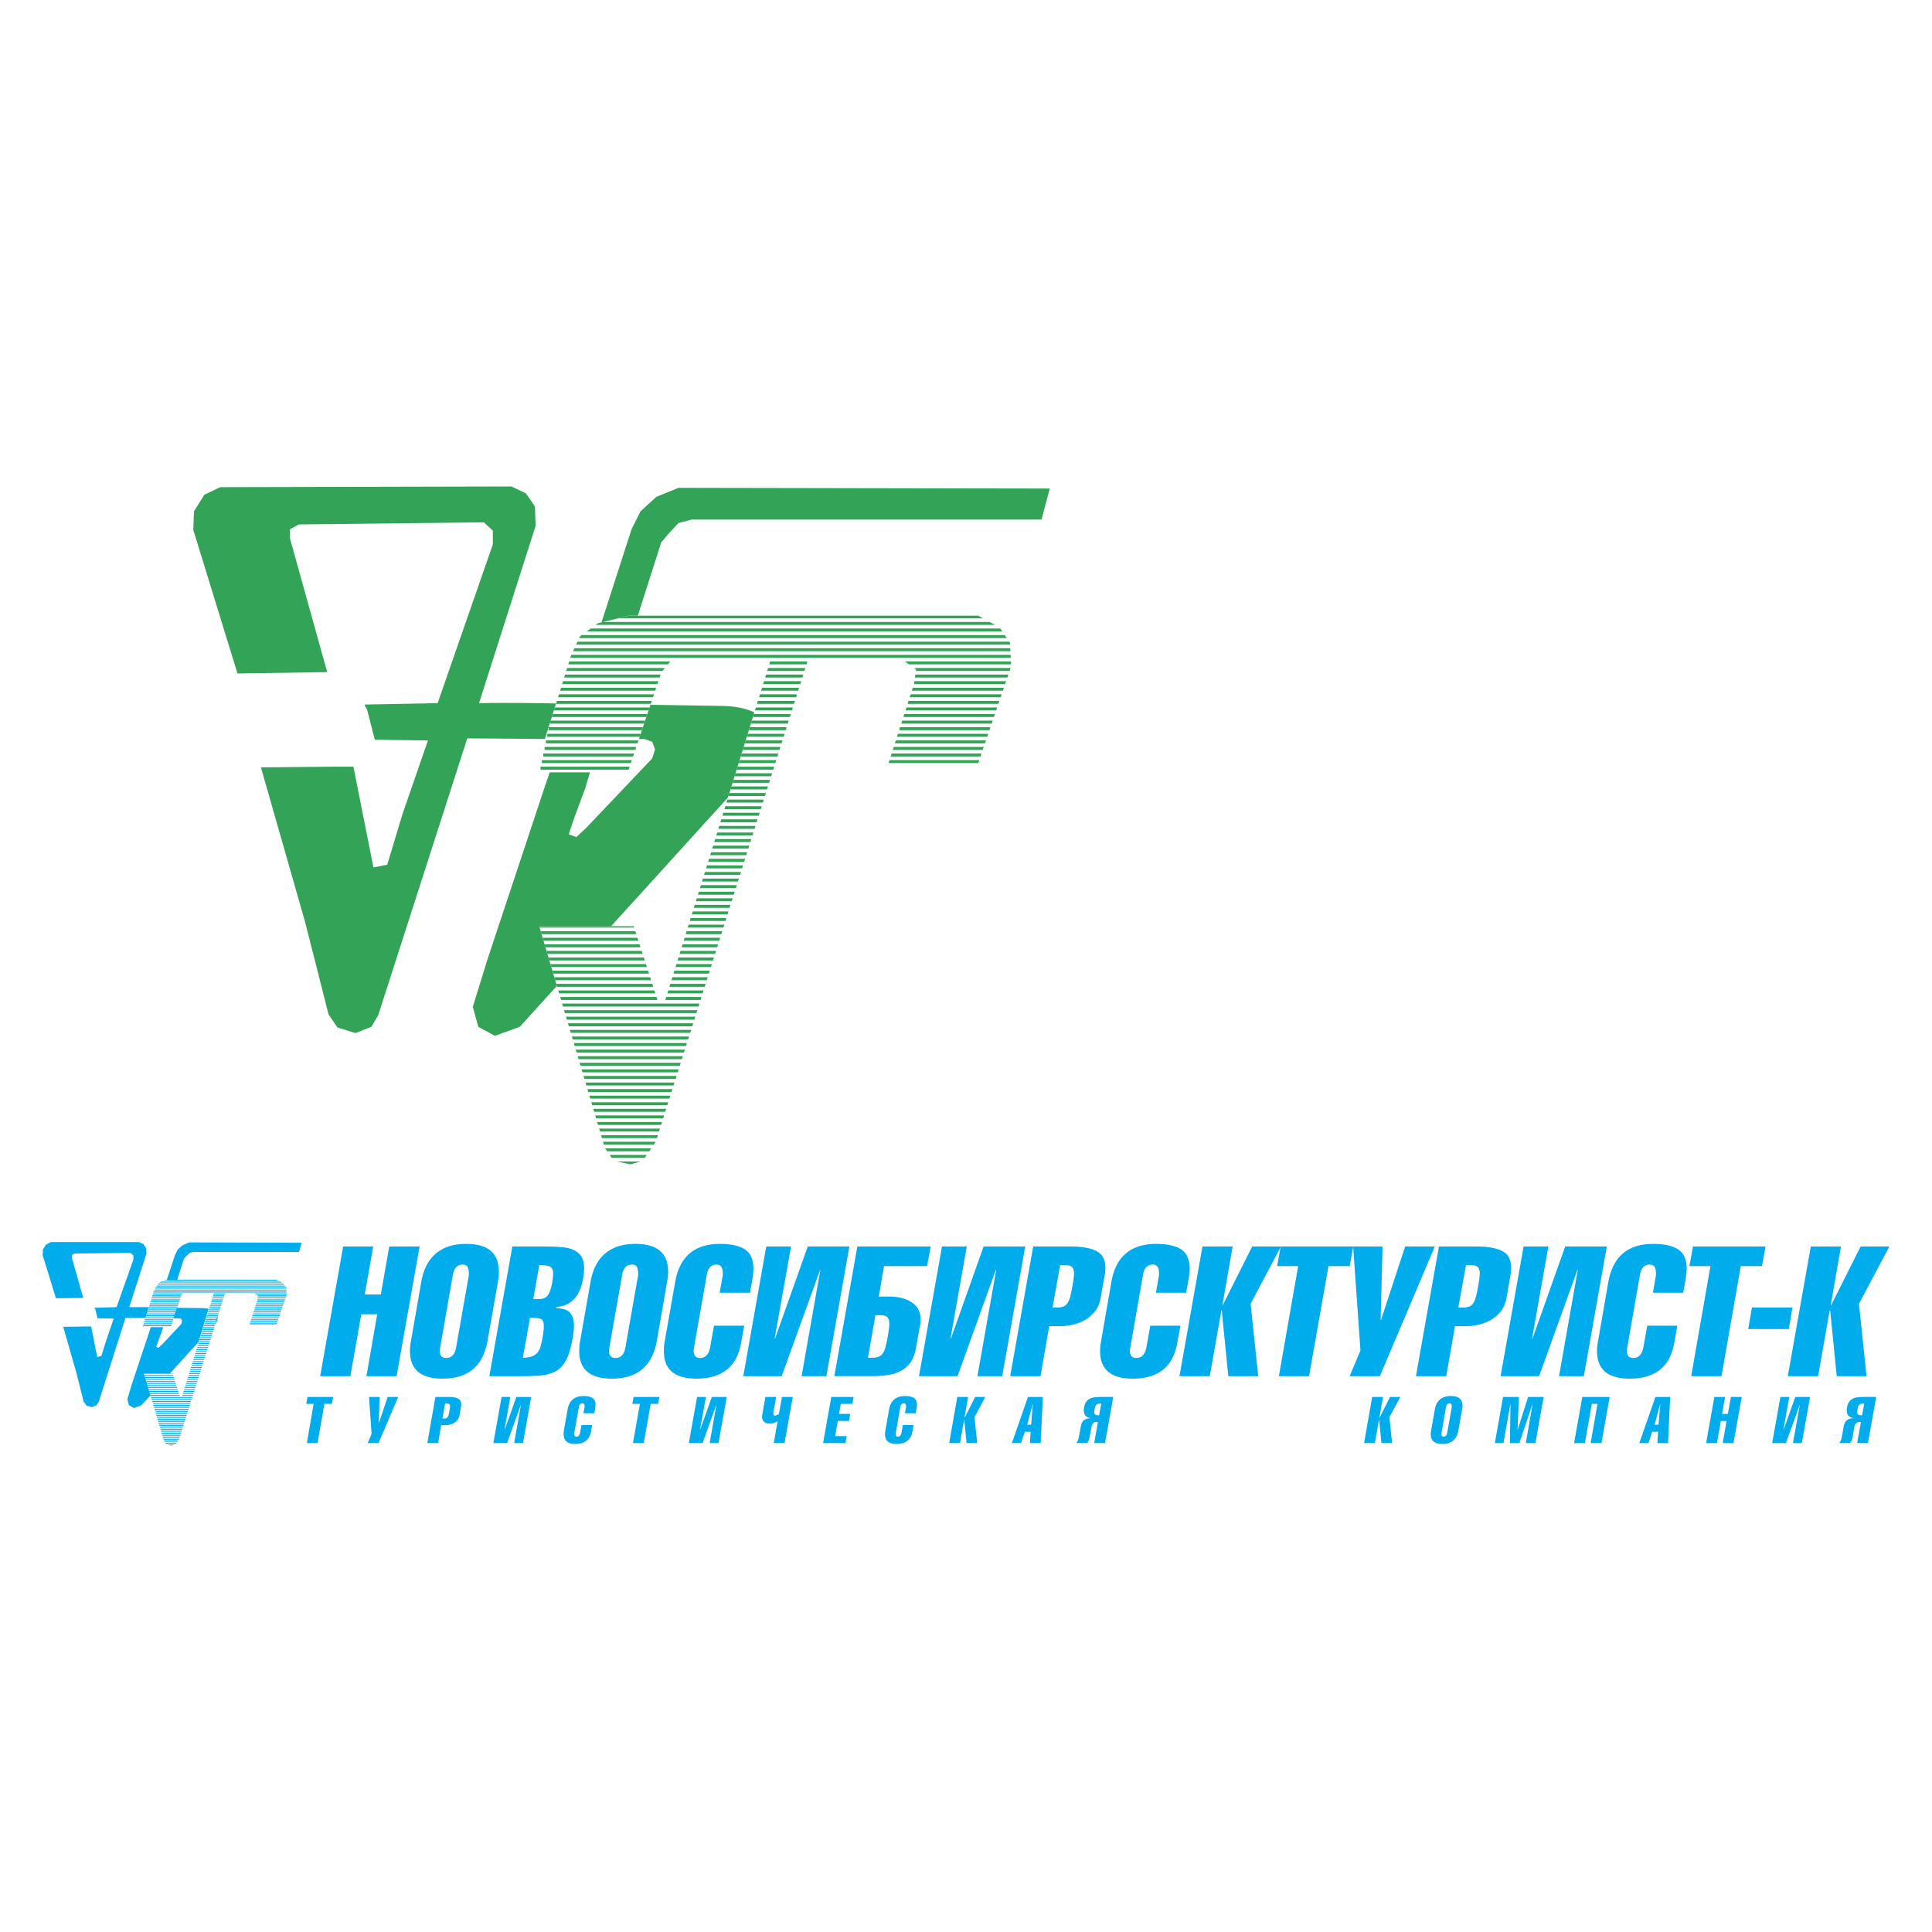 <svg xmlns="http://www.w3.org/2000/svg" xmlns:xlink="http://www.w3.org/1999/xlink" width="2500" height="2500" viewBox="0 0 192.756 192.756"><path fill-rule="evenodd" clip-rule="evenodd" fill="#fff" d="M0 0h192.756v192.756H0V0z"/><path d="M59.498 63.683l3.512-10.879.896-1.791 1.583-1.446 2.204-.895 37.044.069-.826 3.099H69l-1.309.344-.964 1.033-.758.895-3.029 9.502-2.066 6.611h2.341l-.069.068 8.883.138c4.889.069 6.128 3.03 4.269 5.096l-24.444 26.922-2.479.895-1.653-.895-.551-1.996 1.515-4.889 5.646-17.008 1.653-4.82-9.365-.069-8.882 27.612-.689 1.17-1.583.621-1.791-.553-.895-1.307-2.341-9.228-4.405-15.422 7.299-.069h1.928l1.997 10.053 1.377-.276 1.515-5.026 2.547-7.368-5.302-.069-.757-2.961-.275-.551 7.299-.138 5.508-15.837v-1.377l-.895-.826-18.454.206-.895.482v.895l3.718 13.358-8.951.138-4.407-14.322.069-1.859 1.032-1.652 1.584-.757 29.058-.069 1.446.689.895 1.308.069 1.928-5.646 17.696c3.305-.069 6.334 0 9.433.069l2.272-6.542zm-1.102 14.942l1.446-4.889h4.476l.757.275.276.757-.276.896-6.61 6.955-.964.895-.757-.275.551-1.653 1.101-2.961z" fill-rule="evenodd" clip-rule="evenodd" fill="#33a457"/><path fill-rule="evenodd" clip-rule="evenodd" fill="#fff" d="M76.866 65.901L66.331 99.916l-.62.207-2.479-7.712h-9.433l6.541 22.103.895 1.308 1.653.344 1.239-.344 1.309-1.927 15.148-47.994h9.571l1.24.895-.207 1.447-2.548 7.918h8.952l3.304-9.708-.136-2.342-1.033-1.515-2.135-1.17H62.75l-3.098.757-1.79 1.308-.896 1.928-.964 3.099-2.685 8.538h9.296l.206-.551 3.168-9.433.964-1.171h9.915z"/><defs><path id="a" d="M76.866 65.901L66.331 99.916l-.62.207-2.479-7.712h-9.433l6.541 22.103.895 1.308 1.653.344 1.239-.344 1.309-1.927 15.148-47.994h9.571l1.24.895-.207 1.447-2.548 7.918h8.952l3.304-9.708-.136-2.342-1.033-1.515-2.135-1.17H62.75l-3.098.757-1.79 1.308-.896 1.928-.964 3.099-2.685 8.538h9.296l.206-.551 3.168-9.433.964-1.171h9.915z"/></defs><clipPath id="b"><use xlink:href="#a" overflow="visible"/></clipPath><path clip-path="url(#b)" fill-rule="evenodd" clip-rule="evenodd" fill="#33a457" d="M57.038 61.394h51.366v.296H57.038v-.296zM56.903 62.05h51.367v.297H56.903v-.297zM56.768 62.707h51.365v.297H56.768v-.297zM56.632 63.363h51.366v.296H56.632v-.296zM56.498 64.02h51.366v.296H56.498v-.296zM56.362 64.676h51.366v.296H56.362v-.296zM56.227 65.333h51.367v.297H56.227v-.297zM56.092 65.989h51.365v.296H56.092v-.296zM55.957 66.646h51.366v.296H55.957v-.296zM55.821 67.302h51.366v.296H55.821v-.296zM55.686 67.958h51.367v.297H55.686v-.297zM55.551 68.615h51.367v.296H55.551v-.296zM55.416 69.271h51.366v.296H55.416v-.296zM55.281 69.928h51.366v.296H55.281v-.296zM55.145 70.584h51.367v.296H55.145v-.296zM55.01 71.241h51.367v.297H55.01v-.297zM54.875 71.897h51.365v.296H54.875v-.296zM54.74 72.554h51.366v.296H54.74v-.296zM54.604 73.21h51.366v.297H54.604v-.297zM54.469 73.867h51.367v.297H54.469v-.297zM54.334 74.523h51.367v.297H54.334v-.297zM54.199 75.18h51.366v.296H54.199v-.296zM54.063 75.836h51.366v.296H54.063v-.296zM53.929 76.493h51.366v.297H53.929v-.297zM53.793 77.149h51.367v.296H53.793v-.296zM53.658 77.806h51.366v.296H53.658v-.296zM53.523 78.462h51.366v.296H53.523v-.296zM53.388 79.119h51.366v.296H53.388v-.296zM53.252 79.775h51.367v.296H53.252v-.296zM53.117 80.432h51.365v.296H53.117v-.296zM52.982 81.088h51.366v.296H52.982v-.296zM52.847 81.745h51.366v.296H52.847v-.296zM52.711 82.401h51.367v.296H52.711v-.296zM52.577 83.058h51.367v.296H52.577v-.296zM52.441 83.714h51.365v.296H52.441v-.296zM52.306 84.37h51.366v.296H52.306v-.296zM52.171 85.027h51.366v.296H52.171v-.296zM52.036 85.683h51.367v.297H52.036v-.297zM51.9 86.34h51.365v.296H51.9v-.296zM51.766 86.996h51.365v.296H51.766v-.296zM51.63 87.653h51.366v.296H51.63v-.296zM51.495 88.309h51.367v.297H51.495v-.297zM51.36 88.965h51.367v.297H51.36v-.297zM51.225 89.622h51.365v.296H51.225v-.296zM51.089 90.279h51.366v.296H51.089v-.296zM50.954 90.935h51.366v.296H50.954v-.296zM50.819 91.591h51.367v.297H50.819v-.297zM50.684 92.248h51.367v.296H50.684v-.296zM50.548 92.905h51.366v.296H50.548v-.296zM50.414 93.561h51.366v.296H50.414v-.296zM50.278 94.217h51.366v.296H50.278v-.296zM50.143 94.874h51.367v.296H50.143v-.296zM50.008 95.53h51.365v.296H50.008v-.296zM49.873 96.188h51.366v.295H49.873v-.295zM49.737 96.844h51.366v.295H49.737v-.295zM49.602 97.5h51.367v.295H49.602V97.5zM49.467 98.156h51.367v.297H49.467v-.297zM49.332 98.812h51.366v.297H49.332v-.297zM49.197 99.469h51.366v.297H49.197v-.297zM49.061 100.125h51.367v.297H49.061v-.297zM48.926 100.781h51.367v.297H48.926v-.297zM48.791 101.438h51.365v.297H48.791v-.297zM48.656 102.096h51.366v.295H48.656v-.295zM48.521 102.752h51.366v.295H48.521v-.295zM48.385 103.408h51.367v.297c-17.123-.002-34.244-.002-51.367 0v-.297zM48.25 104.064h51.367v.297H48.25v-.297zM48.115 104.721h51.366v.297H48.115v-.297zM47.98 105.377h51.366v.297H47.98v-.297zM47.845 106.033h51.366v.297H47.845v-.297zM47.709 106.689h51.367v.297H47.709v-.297zM47.574 107.346h51.365v.297H47.574v-.297zM47.439 108.004c17.123-.002 34.244-.002 51.366 0v.295H47.439v-.295zM47.304 108.66H98.67v.295H47.304v-.295zM47.169 109.316h51.366v.295H47.169v-.295zM47.033 109.973H98.4v.297H47.033v-.297zM46.898 110.629h51.366v.297H46.898v-.297zM46.763 111.285h51.366v.297H46.763v-.297zM46.628 111.941h51.366v.297H46.628v-.297zM46.493 112.598H97.86v.297H46.493v-.297zM46.357 113.254h51.365v.297H46.357v-.297zM46.222 113.912c17.123-.002 34.244-.002 51.366 0v.295H46.222v-.295zM46.087 114.568h51.366v.297c-17.122-.002-34.244-.002-51.366 0v-.297zM45.952 115.225h51.367v.297c-17.122-.002-34.244-.002-51.367 0v-.297zM45.816 115.881h51.366v.297H45.816v-.297z"/><path d="M16.634 127.723l.823-2.502.285-.57.475-.412.665-.285 11.21.033-.253.918H19.263l-.38.127-.285.285-.253.285-.665 2.09h-.633c-.159-.001-.286.031-.413.031zm1.014 2.756l2.533.031c.253 0 .475.031.633.062l-1.013 3.326-2.851 3.135h-2.597l.665 2.186-.918.98-.729.285-.507-.285-.158-.602.443-1.488 1.71-5.129.19-.57h1.235l-.189.57-.349.918-.158.475.222.096.317-.285 1.963-2.092.063-.283-.063-.223-.222-.062h-.57c.128-.35.223-.698.35-1.045zm4.053.822c.063.254 0 .508-.222.76l.222-.76zm-7.189.189h-1.995l-2.66 8.361-.222.348-.475.191-.539-.158-.285-.412-.696-2.787-1.331-4.656 2.186-.031h.602l.602 3.041.412-.096.475-1.52.76-2.217-1.615-.031-.222-.887-.095-.158 2.216-.064 1.679-4.75v-.412l-.285-.254-5.574.064-.285.158v.254l1.14 4.021-2.724.031-1.33-4.307.032-.57.316-.475.476-.254h8.803l.412.191.285.41.032.57-1.71 5.32h1.932l-.317 1.079z" fill-rule="evenodd" clip-rule="evenodd" fill="#00acec"/><path d="M21.333 129.049l-.039.09h1.115l.039-.09h-1.115zm-.064.191l-.025.104h1.102l.039-.104h-1.116zm-.064.205l-.026.09h1.103l.038-.09h-1.115zm-.064.194l-.026.102h1.115l.026-.102h-1.115zm-.052.205l-.038.088h1.115l.026-.088h-1.103zm-.064.191l-.025.102h1.102l.025-.102h-1.102zm-.064.205l-.025.09h1.102l.026-.09h-1.103zm-.063.192l-.026.104h1.103l.025-.104h-1.102zm-.065.205l-.025.09h1.102l.026-.09h-1.103zm-.051.193l-.039.102h1.102l.039-.102h-1.102zm-.064.205l-.025.09h1.089l.038-.09h-1.102zm-.064.192l-.025.104h1.089l.038-.104h-1.102zm-.064.205l-.026.09h1.102l.025-.09H20.59zm-.064.193l-.025.102h1.102l.026-.102h-1.103zm-.051.205l-.039.09h1.103l.025-.09h-1.089zm-.064.191l-.026.102h1.089l.025-.102h-1.088zm-.065.206l-.025.09h1.089l.026-.09h-1.09zm-.064.191l-.025.104h1.089l.025-.104h-1.089zm-.064.205l-.025.09h1.102l.039-.09h-1.116zm-.051.193l-.039.102h1.103l.038-.102h-1.102zm-.064.205l-.026.09h1.089l.039-.09h-1.102zm-.064.192l-.025.104h1.102l.026-.104h-1.103zm-.064.205l-.025.09h1.102l.025-.09h-1.102zm-.064.193l-.025.102h1.102l.025-.102h-1.102zm-.051.203l-.039.09h1.103l.025-.09H19.86zm-.065.194l-.025.09h1.089l.026-.09h-1.09zm-.064.205l-.026.09h1.089l.026-.09h-1.089zm-.064.191l-.025.09h1.089l.038-.09h-1.102zm-.064.205l-.025.09h1.089l.039-.09h-1.103zm-.051.194l-.039.09h1.09l.038-.09h-1.089zm-.064.205l-.025.09h1.089l.026-.09h-1.09zm-.064.191l-.026.09h1.089l.026-.09h-1.089zm-.064.205l-.026.09h1.089l.025-.09H19.36zm-.065.194l-.025.088h1.089l.025-.088h-1.089zm-.051.205l-.038.088h1.089l.026-.088h-1.077zm-.064.191l-.025.09h1.076l.026-.09H19.18zm-.064.205l-.026.09h1.077l.026-.09h-1.077zm-.064.192l-.026.09h1.077l.038-.09h-1.089zm-.064.205l-.025.09h1.076l.039-.09h-1.09zm-.051.193l-.038.09h1.089l.026-.09h-1.077zm-.064.205l-.025.09h1.076l.026-.09h-1.077zm-.064.192l-.026.09h1.077l.025-.09h-1.076zm-.064.205l-.025.09h1.076l.025-.09h-1.076zm-.064.193l-.026.088h1.077l.025-.088h-1.076zm-.052.205l-.039.088h1.076l.026-.088h-1.063zm-.064.191l-.025.09h1.063l.026-.09h-1.064zm-.064.206l-.025.09h1.063l.039-.09h-1.077zm-.064.191l-.025.09h1.063l.038-.09h-1.076zm-.064.205l-.026.09h1.077l.026-.09h-1.077zm-.051.193l-.039.09h1.077l.025-.09h-1.063zm-.064.205l-.026.09h1.063l.026-.09h-1.063zm-.065.192l-.025.09h1.063l.026-.09h-1.064zm-.23.205h-2.909l.025.09h4.088l.025-.09h-1.229zm-.039-.115l-.025-.09H14.99l.026.09h2.908zm-.064-.192l-.025-.09h-2.909l.039.09h2.895zm-.064-.205l-.026-.09h-2.896l.025.09h2.897zm-.064-.193l-.025-.09h-2.896l.026.09h2.895zm-.064-.205l-.026-.09h-2.883l.025.09h2.884zm-.051-.192l-.038-.09h-2.883l.025.09h2.896zm-.064-.205l-.039-.09h-2.87l.025.09h2.884zm-.064-.193l-.039-.088h-2.871l.025.088h2.885zm-.065-.205l-.038-.088h-2.871l.039.088h2.87zm-.063-.192l-.039-.09h-2.858l.025.09h2.872zm-.065-.205l-.038-.09H14.4l.025.09h2.871zm-.064-.191l-.013-.039h-2.858l.013.039h2.858zm-2.127 2.486l.025.09h3.973l.026-.09h-4.024zm.064.203l.026.09h3.845l.025-.09h-3.896zm.051.194l.039.09h3.716l.039-.09H15.22zm.065.191l.025.104h3.601l.039-.104h-3.665zm.064.205l.026.09h3.485l.026-.09h-3.537zm.051.194l.026.102h3.37l.026-.102H15.4zm.064.205l.025.09h3.242l.025-.09h-3.292zm.051.191l.025.104h3.127l.026-.104h-3.178zm.065.205l.025.09h2.999l.026-.09h-3.05zm.05.194l.039.102h2.871l.025-.102H15.63zm.065.203l.025.09h2.755l.025-.09h-2.805zm.064.193l.026.102h2.627l.038-.102h-2.691zm.051.205l.026.09h2.511l.039-.09H15.81zm.064.192l.025.104h2.396l.026-.104h-2.447zm.051.205l.038.09h2.269l.026-.09h-2.333zm.064.193l.026.102h2.153l.025-.102h-2.204zm.064.205l.026.09h2.025l.025-.09h-2.076zm.052.191l.025.104h1.909l.026-.104h-1.96zm.064.206l.025.09h1.781l.026-.09h-1.832zm.051.193l.025.102h1.666l.025-.102H16.22zm.064.205l.026.088h1.512l.064-.088h-1.602zm.064.191l.064.102h1.269l.063-.102h-1.396zm.129.205l.064.09h1.012l.064-.09h-1.14zm.191.192l.436.09.333-.09h-.769zm8.728-15.082l.128.09h3.075l-.013-.09h-3.19zm.269.191l.064.051-.013.053h2.833l.025-.104h-2.909zm.038.205l-.013.09h2.793l.025-.09h-2.805zm-.025.194l-.013.088-.013.014h2.755l.039-.102h-2.768zm-.052.205l-.039.088h2.755l.026-.088h-2.742zm-.064.191l-.038.102h2.755l.026-.102h-2.743zm-.064.205l-.039.09h2.742l.039-.09h-2.742zm-.064.192l-.039.104h2.743l.038-.104h-2.742zm-.064.205l-.025.09h2.729l.026-.09h-2.73zm-.064.193l-.025.102h2.729l.025-.102h-2.729zm-.064.205l-.025.09h2.717l.038-.09h-2.73zm-.064.192l-.026.104h2.717l.039-.104h-2.73zm-.064.205l-.026.09h2.717l.026-.09h-2.717zm-.065.193l-.025.102h2.717l.025-.102h-2.717zm-.064.205l-.025.09h2.704l.039-.09h-2.718zm-.064.191l-.025.102H27.6l.026-.102h-2.705zm3.665-3.062l-.013-.104H15.322v.025l-.025.078 13.289.001zm-.012-.205v-.09H15.426c-.013.025-.039.064-.051.09h13.199zm-.013-.193v-.076l-.013-.025H15.527c-.013.039-.038.064-.051.102l13.085-.001zm-.09-.206l-.064-.088h-12.75a.357.357 0 0 0-.064.088h12.878zm-.141-.191l-.064-.102H15.81c-.025.037-.051.062-.077.102H28.33zm-.205-.205l-.167-.09H16.066c-.051.025-.103.064-.141.09h12.2zm-.359-.191l-.167-.09H17.066c-.308 0-.551.025-.743.09h11.443zm-12.507 1.281l-.026.09h2.909a.236.236 0 0 1 .103-.09h-2.986zm-.064.191l-.026.104h2.884c.013-.039.026-.064.039-.104h-2.897zm-.051.205l-.038.09h2.883c.013-.025.026-.064.039-.09h-2.884zm-.064.194l-.025.102h2.87c.013-.039.026-.064.026-.102H15.08zm-.064.205l-.026.088h2.871c.013-.025.013-.062.026-.088h-2.871zm-.064.191l-.026.102h2.871c0-.037.013-.062.025-.102h-2.87zm-.065.205l-.025.09h2.857c.013-.025.025-.064.039-.09h-2.871zm-.064.192l-.025.104h2.858c.013-.039.026-.064.039-.104h-2.872zm-.064.205l-.025.09h2.857a.23.23 0 0 0 .025-.09h-2.857zm-.051.193l-.039.102h2.858c.013-.037.013-.062.025-.102h-2.844zm-.064.205l-.039.09h2.858c0-.027.013-.064.026-.09h-2.845zm-.064.192l-.025.104h2.832c.013-.039.025-.064.038-.104H14.58zm-.064.205l-.026.09h2.833c.013-.025.025-.064.039-.09h-2.846zm-.064.193l-.026.102h2.833c.013-.039.025-.064.025-.102h-2.832zm-.064.205l-.026.09h2.832c.013-.027.013-.064.026-.09h-2.832zm-.064.191l-.026.102h2.832c0-.037.013-.062.026-.102h-2.832zm-.052.206l-.038.09h2.819l.038-.09h-2.819zM34.955 137.303h-3.012l2.294-12.941h2.999l-.846 4.791h1.602l.846-4.791h3.024l-2.293 12.941h-3.012l1.077-6.176h-1.589l-1.09 6.176zm14.724-9.418l-1.038 5.895c-.448 2.525-1.948 3.768-4.485 3.768-2.166 0-3.255-.91-3.255-2.742 0-.385.039-.73.103-1.025l1.025-5.895c.128-.719.346-1.32.628-1.82.295-.486.641-.883 1.038-1.166a4.115 4.115 0 0 1 1.307-.615 5.91 5.91 0 0 1 1.525-.18c2.166 0 3.242.924 3.242 2.77 0 .355-.039.689-.09 1.01zm-4.498-.692l-1.269 7.277a2.904 2.904 0 0 0-.039.348c.013.447.231.666.654.666.513 0 .846-.334.974-1.014l1.282-7.277c0-.373-.051-.641-.128-.795-.089-.154-.256-.23-.487-.23-.538 0-.872.346-.987 1.025zm3.64 10.11l2.294-12.941h3.062c.948 0 1.691.037 2.243.115.551.076 1 .268 1.345.602.346.32.513.82.513 1.5 0 .23-.025.537-.09.922-.089.525-.23 1-.436 1.41-.192.41-.474.742-.833 1.012-.372.27-.833.424-1.384.475l-.025.129c.653 0 1.102.152 1.358.447.269.295.397.73.397 1.281 0 .398-.052.846-.154 1.371-.153.873-.359 1.564-.628 2.064-.256.5-.589.857-.986 1.09a3.51 3.51 0 0 1-1.41.434c-.538.064-1.269.09-2.217.09h-3.049v-.001zm4.062-5.83l-.718 3.986c.513 0 .897-.09 1.166-.258.256-.166.436-.396.538-.678.103-.283.192-.68.282-1.191.077-.438.103-.77.103-1.025 0-.385-.09-.615-.27-.705-.191-.09-.55-.129-1.101-.129zm.923-5.254l-.602 3.396c.243 0 .474-.014.679-.014.205-.012.372-.051.525-.141.141-.076.27-.244.397-.486.115-.244.205-.59.295-1.051.051-.373.089-.654.089-.873 0-.307-.089-.525-.282-.652-.178-.115-.55-.179-1.101-.179zm12.75 1.666l-1.025 5.895c-.461 2.525-1.948 3.768-4.485 3.768-2.166 0-3.255-.91-3.255-2.742 0-.385.039-.73.09-1.025l1.038-5.895c.129-.719.333-1.32.628-1.82.282-.486.628-.883 1.038-1.166a4.115 4.115 0 0 1 1.307-.615c.474-.127.986-.18 1.525-.18 2.153 0 3.242.924 3.242 2.77 0 .355-.038.689-.103 1.01zm-4.485-.692l-1.281 7.277c-.013.168-.026.283-.026.348.013.447.23.666.653.666.513 0 .846-.334.974-1.014l1.281-7.277c0-.373-.051-.641-.127-.795-.09-.154-.257-.23-.487-.23-.551 0-.871.346-.987 1.025zm9.163 5.075h3.012l-.308 1.717c-.423 2.385-1.91 3.562-4.46 3.562-2.165 0-3.242-.91-3.242-2.742a5.1 5.1 0 0 1 .09-1.025l1.038-5.895c.449-2.525 1.948-3.781 4.473-3.781 1.076 0 1.896.18 2.474.539.563.371.858 1.012.858 1.947a6.5 6.5 0 0 1-.09.975l-.256 1.41h-3.024l.32-1.781c0-.373-.051-.641-.141-.783-.09-.152-.257-.242-.5-.242-.525 0-.846.346-.961 1.025l-1.281 7.277c-.025.168-.025.283-.025.348.013.447.23.666.628.666.525 0 .858-.334 1-1.014l.395-2.203zm11.213 5.035h-2.473l1.871-10.598h-.025l-3.832 10.598h-3.832l2.294-12.941h2.474l-1.641 9.201h.039l3.268-9.201h4.152l-2.295 12.941zm10.406-12.942l-.359 1.959h-4.293l-.525 3.039h1.102c.551 0 1.063.09 1.538.256s.846.422 1.128.756c.269.346.41.77.41 1.281 0 .166-.013.334-.051.512l-.423 2.359c-.128.717-.385 1.281-.769 1.691s-.884.691-1.486.857c-.603.154-1.333.23-2.179.23h-3.703l2.294-12.941h7.316v.001zm-6.254 11.098h.461c.346 0 .615-.078.794-.205.192-.143.333-.359.423-.641.103-.295.205-.719.295-1.281.103-.564.154-.975.154-1.27s-.064-.525-.206-.654c-.127-.127-.371-.191-.705-.191h-.474l-.742 4.242zm13.391 1.844h-2.473l1.871-10.598h-.038l-3.818 10.598h-3.845l2.294-12.941h2.474l-1.627 9.201h.038l3.268-9.201h4.152l-2.296 12.941zm3.821 0h-3.025l2.295-12.941h3.689c1.166 0 2.051.152 2.627.461.59.307.885.857.885 1.652 0 .205-.012.436-.051.666l-.424 2.371c-.102.615-.357 1.141-.768 1.551a3.534 3.534 0 0 1-1.449.936 5.336 5.336 0 0 1-1.793.309h-1.115l-.871 4.995zm1.959-11.084l-.756 4.229h.463c.346 0 .613-.064.793-.191.193-.141.32-.346.424-.629.102-.281.191-.717.295-1.281.115-.641.166-1.076.166-1.295 0-.293-.064-.512-.205-.641-.129-.127-.371-.191-.705-.191h-.475v-.001zm8.996 6.049h3l-.309 1.717c-.422 2.385-1.908 3.562-4.459 3.562-2.152 0-3.242-.91-3.242-2.742 0-.371.039-.717.104-1.025l1.023-5.895c.449-2.525 1.949-3.781 4.486-3.781 1.064 0 1.883.18 2.461.539.576.371.857 1.012.857 1.947 0 .244-.025.564-.09.975l-.256 1.41h-3.012l.309-1.781c0-.373-.039-.641-.129-.783-.09-.152-.256-.242-.512-.242-.527 0-.848.346-.963 1.025l-1.268 7.277a2.904 2.904 0 0 0-.039.348c.025.447.23.666.629.666.537 0 .871-.334 1.012-1.014l.398-2.203zm5.933 5.035h-3.023l2.293-12.941h3.012l-1.025 5.869h.027l2.947-5.869h2.869l-3.023 5.715.756 7.227h-2.986l-.652-6.561h-.039l-1.156 6.56zm8.817-10.983h-2.102l.359-1.959h7.24l-.357 1.959h-2.115l-1.936 10.982h-3.012l1.923-10.982zm5.14 10.983l1.076-2.574-.73-10.367h2.934l-.191 7.33h.037l2.41-7.33h2.961l-5.486 12.941h-3.011zm9.637 0h-3.025l2.295-12.941h3.703c1.152 0 2.037.152 2.627.461.59.307.871.857.871 1.652 0 .205-.014.436-.051.666l-.41 2.371c-.115.615-.371 1.141-.77 1.551a3.65 3.65 0 0 1-1.461.936 5.277 5.277 0 0 1-1.793.309h-1.115l-.871 4.995zm1.973-11.084l-.77 4.229h.475c.346 0 .602-.064.795-.191.18-.141.32-.346.41-.629.102-.281.191-.717.295-1.281.115-.641.166-1.076.166-1.295 0-.293-.064-.512-.205-.641-.129-.127-.359-.191-.705-.191h-.461v-.001zm11.752 11.084h-2.475l1.871-10.598h-.037l-3.82 10.598h-3.844l2.295-12.941h2.473l-1.629 9.201h.039l3.268-9.201h4.152l-2.293 12.941zm6.33-5.035h2.998l-.307 1.717c-.424 2.385-1.896 3.562-4.459 3.562-2.154 0-3.242-.91-3.242-2.742 0-.371.037-.717.102-1.025l1.025-5.895c.461-2.525 1.947-3.781 4.484-3.781 1.064 0 1.885.18 2.461.539.576.371.871 1.012.871 1.947 0 .244-.037.564-.09.975l-.256 1.41h-3.023l.307-1.781c0-.373-.039-.641-.127-.783-.09-.152-.258-.242-.514-.242-.525 0-.846.346-.961 1.025l-1.27 7.277a2.777 2.777 0 0 0-.037.348c.025.447.23.666.641.666.525 0 .857-.334 1-1.014l.397-2.203zm6.304-5.948h-2.102l.359-1.959h7.24l-.359 1.959h-2.113l-1.924 10.982h-3.023l1.922-10.982zm3.768 6.282l.371-2.154h4.037l-.357 2.154h-4.051zm6.971 4.701h-3.023l2.295-12.941h3.01l-1.025 5.869h.039l2.947-5.869h2.871l-3.037 5.715.756 7.227h-2.973l-.654-6.561h-.051l-1.155 6.56zM31.294 140.064h-.743l.128-.691h2.563l-.128.691h-.744l-.691 3.908h-1.064l.679-3.908zm5.395 3.909l.385-.922-.256-3.678h1.051l-.077 2.6h.013l.871-2.6h1.051l-1.96 4.6h-1.078zm7.023 0h-1.077l.807-4.6h1.32c.423 0 .73.051.936.166.218.102.32.307.32.576 0 .064-.013.154-.026.23l-.141.846a1.03 1.03 0 0 1-.282.564 1.41 1.41 0 0 1-.513.332 2.166 2.166 0 0 1-.641.104h-.395l-.308 1.782zm.692-3.934l-.269 1.486h.167c.128 0 .217-.014.282-.064s.115-.129.154-.23c.039-.09.064-.244.103-.449.039-.23.064-.385.064-.461 0-.102-.025-.18-.077-.23-.039-.039-.128-.051-.244-.051h-.18v-.001zm7.779 3.934h-.884l.667-3.781h-.013l-1.358 3.781h-1.372l.82-4.6h.872l-.577 3.268h.013l1.166-3.268h1.474l-.808 4.6zm5.831-1.795h1.063l-.102.615c-.154.846-.68 1.27-1.589 1.27-.769 0-1.153-.32-1.153-.986 0-.129.013-.244.025-.359l.372-2.102c.167-.885.692-1.332 1.603-1.332.371 0 .666.062.871.191.206.129.308.359.308.68 0 .09-.013.205-.025.346l-.09.5h-1.09l.116-.629c0-.141-.013-.23-.039-.281a.257.257 0 0 0-.18-.076c-.191 0-.308.115-.346.357l-.461 2.59c0 .062-.013.102-.013.127.013.154.089.244.231.244.192 0 .308-.129.358-.371l.141-.784zm5.83-2.114h-.756l.128-.691h2.576l-.128.691h-.743l-.692 3.908h-1.077l.692-3.908zm7.843 3.909h-.884l.666-3.781h-.013l-1.358 3.781h-1.371l.82-4.6h.884l-.589 3.268h.013l1.167-3.268h1.486l-.821 4.6zm4.37-2.858l.308-1.742h1.076L77.146 141c0 .154.064.23.167.23.128 0 .256-.051.397-.166l.307-1.691h1.077l-.82 4.6h-1.076l.384-2.205a1.09 1.09 0 0 1-.359.205 1.678 1.678 0 0 1-.436.064c-.218 0-.397-.051-.538-.166-.141-.115-.218-.295-.218-.525.001-.076.013-.155.026-.231zm8.291 2.858h-2.229l.82-4.6h2.229l-.128.691h-1.153l-.18 1h1.115l-.115.703h-1.115l-.27 1.514h1.154l-.128.692zm5.729-1.795h1.077l-.116.615c-.141.846-.666 1.27-1.589 1.27-.769 0-1.153-.32-1.153-.986 0-.129.013-.244.039-.359l.372-2.102c.153-.885.692-1.332 1.589-1.332.385 0 .679.062.884.191s.308.359.308.68c0 .09-.013.205-.039.346l-.09.5h-1.076l.115-.629c0-.141-.013-.23-.051-.281-.026-.039-.09-.076-.18-.076-.192 0-.294.115-.346.357l-.448 2.59c-.013.062-.013.102-.013.127 0 .154.077.244.23.244.18 0 .308-.129.347-.371l.14-.784zm5.702 1.795h-1.077l.808-4.6h1.076l-.358 2.074h.013l1.05-2.074h1.014l-1.078 2.023.27 2.576h-1.063l-.23-2.346h-.013l-.412 2.347zm6.78-4.6h1.486l-.217 4.6h-1.078l.078-1.127h-.578l-.383 1.127h-.91l1.602-4.6zm-.077 2.768h.396l.166-2.064h-.012l-.55 2.064zm6.688 1.832l.373-2.102h-.18a.408.408 0 0 0-.295.129c-.09.076-.141.205-.166.357l-.18.975c-.039.27-.129.475-.27.641h-1.076c.141-.166.23-.385.27-.641l.18-.961c.037-.219.09-.398.18-.514a.702.702 0 0 1 .32-.268 1.19 1.19 0 0 1 .461-.09l.012-.014c-.447-.076-.666-.332-.666-.77 0-.09 0-.178.025-.281.051-.307.154-.539.309-.691.152-.154.346-.256.59-.309.23-.037.537-.062.934-.062h1.078l-.82 4.6h-1.079v.001zm.705-3.934c-.166 0-.295.012-.371.037a.374.374 0 0 0-.191.18c-.053.078-.078.205-.104.359a1.43 1.43 0 0 0-.039.256c0 .09.014.154.053.205a.286.286 0 0 0 .154.104c.062.012.166.025.281.025l.217-1.166zm27.297 3.934h-1.076l.807-4.6h1.076l-.357 2.074h.012l1.051-2.074h1.025l-1.09 2.023.27 2.576h-1.064l-.23-2.346h-.012l-.412 2.347zm8.701-3.358l-.371 2.102c-.154.896-.693 1.346-1.59 1.346-.781 0-1.166-.32-1.166-.986 0-.129.014-.258.039-.359l.371-2.102c.039-.256.115-.475.219-.629a1.337 1.337 0 0 1 .832-.641 1.98 1.98 0 0 1 .551-.062c.77 0 1.154.32 1.154.973 0 .128-.014.243-.039.358zm-1.602-.244l-.449 2.59c-.012.062-.012.102-.012.127 0 .154.09.244.23.244.18 0 .307-.129.346-.371l.461-2.59c0-.141-.012-.23-.051-.281-.025-.051-.09-.076-.166-.076-.192 0-.308.115-.359.357zm6.42-.295l-.691 3.897h-.859l.82-4.6h1.576l-.129 3.268h.014l1.037-3.268h1.551l-.82 4.6h-.961l.68-3.896h-.012l-1.309 3.896h-.947l.064-3.896h-.014v-.001zm7.434 3.897h-1.078l.82-4.6h2.73l-.82 4.6h-1.076l.68-3.908h-.564l-.692 3.908zm7.035-4.6h1.473l-.217 4.6h-1.064l.076-1.127h-.588l-.373 1.127h-.908l1.601-4.6zm-.078 2.768h.385l.18-2.064h-.012l-.553 2.064zm6.217 1.832h-1.078l.82-4.6h1.076l-.307 1.691h.576l.309-1.691h1.076l-.82 4.6h-1.076l.385-2.205h-.564l-.397 2.205zm8.471 0h-.885l.68-3.781h-.014l-1.371 3.781h-1.371l.82-4.6h.885l-.578 3.268h.014l1.166-3.268h1.475l-.821 4.6zm5.521 0l.373-2.102h-.18a.408.408 0 0 0-.295.129c-.09.076-.141.205-.18.357l-.166.975c-.039.27-.129.475-.27.641h-1.076c.141-.166.23-.385.27-.641l.166-.961c.039-.219.102-.398.191-.514a.664.664 0 0 1 .32-.268c.129-.053.283-.09.463-.09l.012-.014c-.447-.076-.666-.332-.666-.77 0-.09 0-.178.025-.281.051-.307.154-.539.309-.691.152-.154.346-.256.588-.309.232-.037.539-.062.924-.062h1.09l-.82 4.6h-1.078v.001zm.705-3.934c-.166 0-.295.012-.385.037a.521.521 0 0 0-.191.18 1.445 1.445 0 0 0-.09.359 1.43 1.43 0 0 0-.039.256c0 .09.014.154.053.205a.302.302 0 0 0 .141.104c.076.012.166.025.295.025l.216-1.166z" fill-rule="evenodd" clip-rule="evenodd" fill="#00acec"/></svg>